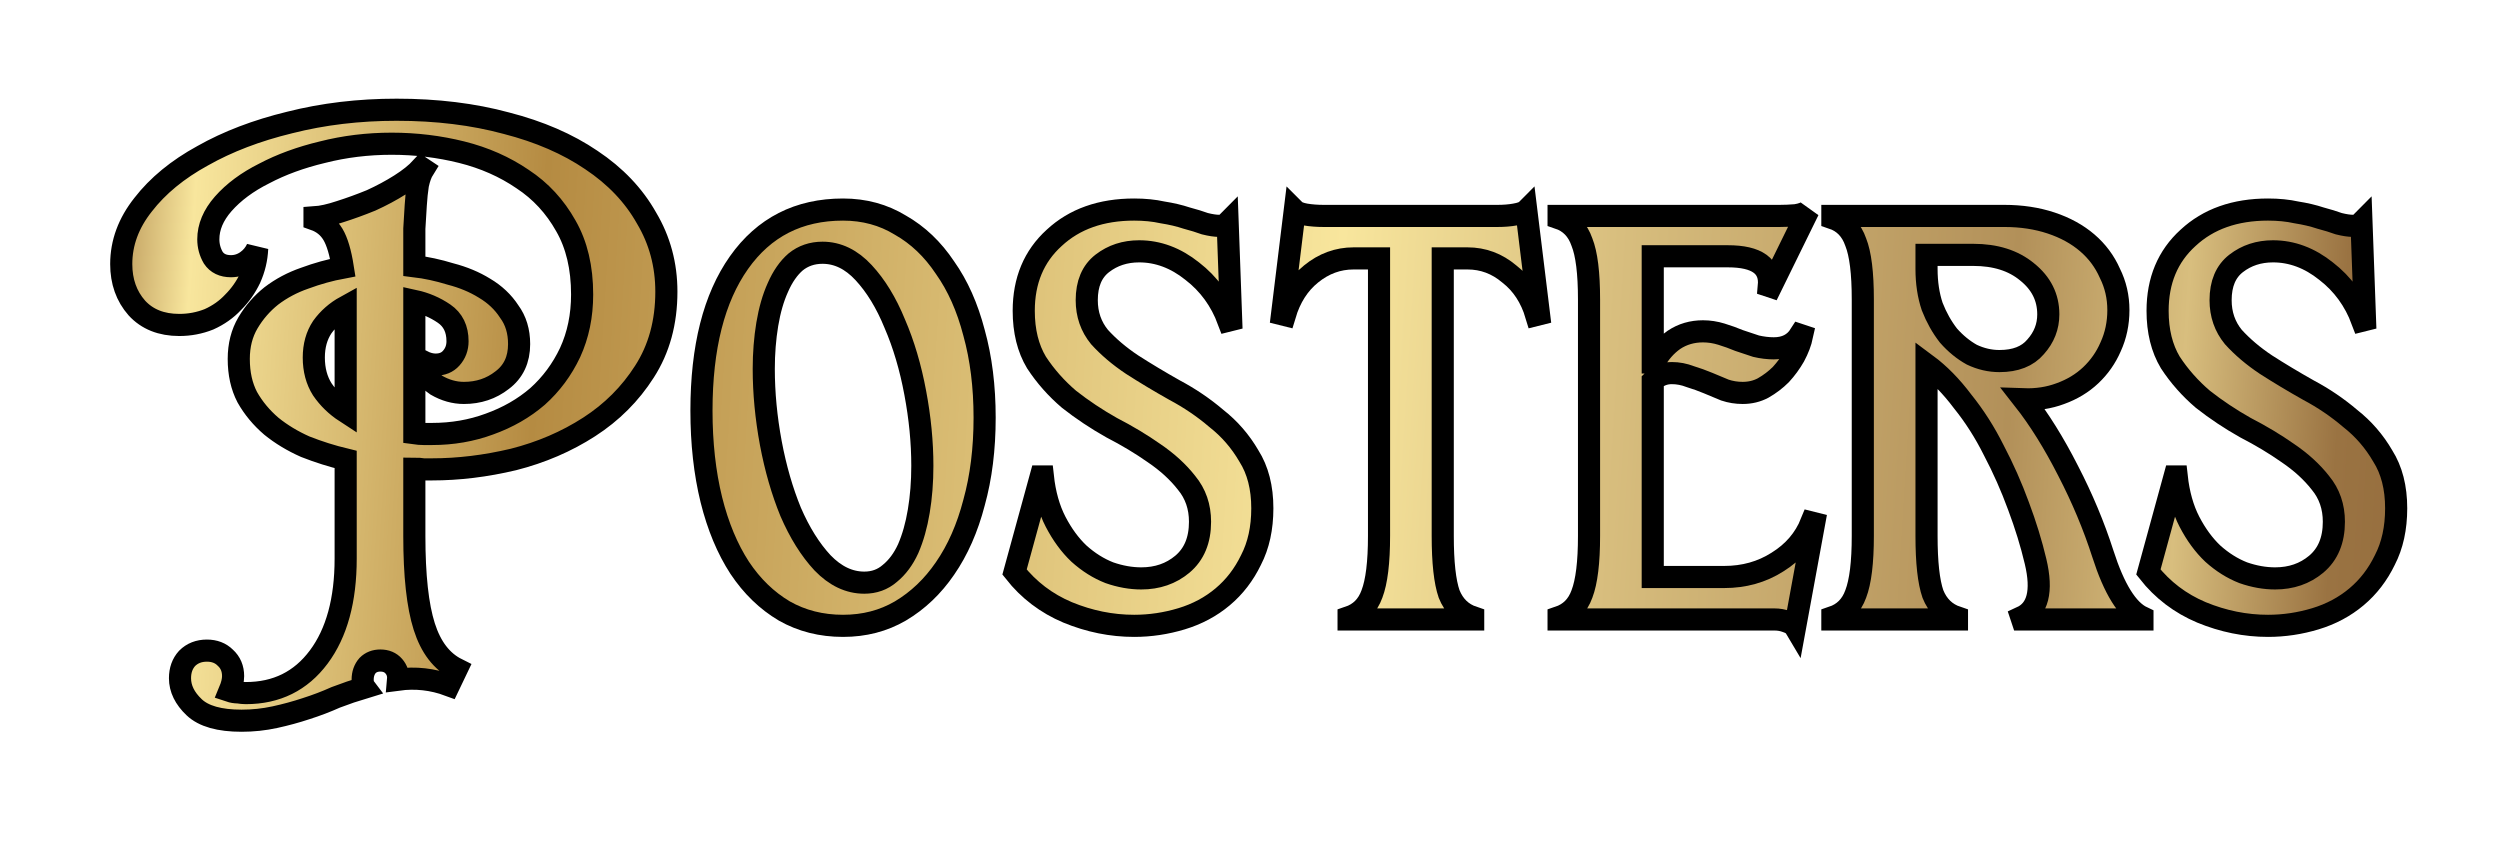 <?xml version="1.0" encoding="UTF-8"?> <svg xmlns="http://www.w3.org/2000/svg" width="113" height="38" viewBox="0 0 113 38" fill="none"><g filter="url(#filter0_d_264_1087)"><mask id="path-1-outside-1_264_1087" maskUnits="userSpaceOnUse" x="4.48" y="1.96" width="105" height="30" fill="black"><rect fill="white" x="4.48" y="1.96" width="105" height="30"></rect><path d="M10.92 30.576C9.917 30.576 9.203 30.373 8.776 29.968C8.349 29.563 8.136 29.125 8.136 28.656C8.136 28.293 8.243 27.995 8.456 27.76C8.691 27.525 8.989 27.408 9.352 27.408C9.693 27.408 9.971 27.515 10.184 27.728C10.419 27.941 10.536 28.219 10.536 28.56C10.536 28.752 10.483 28.976 10.376 29.232C10.504 29.275 10.632 29.296 10.76 29.296C10.888 29.317 11.005 29.328 11.112 29.328C12.499 29.328 13.597 28.784 14.408 27.696C15.219 26.608 15.624 25.125 15.624 23.248V18.768C15.005 18.619 14.397 18.427 13.8 18.192C13.224 17.936 12.712 17.627 12.264 17.264C11.816 16.88 11.453 16.443 11.176 15.952C10.92 15.461 10.792 14.885 10.792 14.224C10.792 13.605 10.931 13.061 11.208 12.592C11.485 12.123 11.837 11.717 12.264 11.376C12.712 11.035 13.213 10.768 13.768 10.576C14.344 10.363 14.92 10.203 15.496 10.096C15.389 9.413 15.24 8.912 15.048 8.592C14.856 8.272 14.579 8.048 14.216 7.92V7.824C14.536 7.803 14.92 7.717 15.368 7.568C15.837 7.419 16.307 7.248 16.776 7.056C17.245 6.843 17.683 6.608 18.088 6.352C18.493 6.096 18.813 5.84 19.048 5.584L19.144 5.648C19.037 5.819 18.952 6.053 18.888 6.352C18.845 6.629 18.813 6.939 18.792 7.28C18.771 7.621 18.749 7.973 18.728 8.336C18.728 8.699 18.728 9.029 18.728 9.328V10.032C19.261 10.096 19.805 10.213 20.36 10.384C20.936 10.533 21.448 10.747 21.896 11.024C22.365 11.301 22.739 11.653 23.016 12.08C23.315 12.485 23.464 12.976 23.464 13.552C23.464 14.256 23.208 14.8 22.696 15.184C22.205 15.568 21.629 15.76 20.968 15.76C20.541 15.76 20.125 15.643 19.72 15.408C19.336 15.152 19.123 14.789 19.08 14.32C19.293 14.427 19.496 14.48 19.688 14.48C19.987 14.48 20.221 14.384 20.392 14.192C20.584 13.979 20.68 13.723 20.68 13.424C20.68 12.869 20.477 12.453 20.072 12.176C19.667 11.899 19.219 11.707 18.728 11.6V17.584C18.877 17.605 19.016 17.616 19.144 17.616C19.272 17.616 19.4 17.616 19.528 17.616C20.445 17.616 21.309 17.467 22.12 17.168C22.952 16.869 23.677 16.453 24.296 15.92C24.915 15.365 25.405 14.704 25.768 13.936C26.131 13.147 26.312 12.272 26.312 11.312C26.312 10.096 26.067 9.061 25.576 8.208C25.085 7.333 24.435 6.629 23.624 6.096C22.813 5.541 21.896 5.136 20.872 4.88C19.848 4.624 18.792 4.496 17.704 4.496C16.616 4.496 15.571 4.624 14.568 4.88C13.587 5.115 12.712 5.435 11.944 5.84C11.176 6.224 10.557 6.683 10.088 7.216C9.64 7.728 9.416 8.261 9.416 8.816C9.416 9.115 9.491 9.392 9.64 9.648C9.811 9.904 10.077 10.032 10.44 10.032C10.696 10.032 10.931 9.957 11.144 9.808C11.357 9.659 11.517 9.467 11.624 9.232C11.603 9.701 11.496 10.149 11.304 10.576C11.112 10.981 10.856 11.344 10.536 11.664C10.237 11.984 9.875 12.24 9.448 12.432C9.021 12.603 8.573 12.688 8.104 12.688C7.293 12.688 6.653 12.432 6.184 11.92C5.715 11.387 5.48 10.725 5.48 9.936C5.48 8.976 5.811 8.08 6.472 7.248C7.133 6.395 8.029 5.659 9.16 5.04C10.291 4.4 11.603 3.899 13.096 3.536C14.611 3.152 16.221 2.96 17.928 2.96C19.741 2.96 21.395 3.163 22.888 3.568C24.381 3.952 25.661 4.507 26.728 5.232C27.816 5.957 28.648 6.832 29.224 7.856C29.821 8.859 30.12 9.968 30.12 11.184C30.12 12.571 29.789 13.776 29.128 14.8C28.488 15.803 27.656 16.635 26.632 17.296C25.608 17.957 24.467 18.448 23.208 18.768C21.949 19.067 20.723 19.216 19.528 19.216C19.4 19.216 19.272 19.216 19.144 19.216C19.016 19.195 18.877 19.184 18.728 19.184V22.224C18.728 24.016 18.877 25.381 19.176 26.32C19.475 27.259 19.965 27.899 20.648 28.24L20.296 28.976C19.549 28.699 18.781 28.613 17.992 28.72C18.013 28.485 17.949 28.283 17.8 28.112C17.651 27.941 17.448 27.856 17.192 27.856C16.957 27.856 16.765 27.931 16.616 28.08C16.467 28.251 16.392 28.464 16.392 28.72C16.392 28.869 16.424 28.987 16.488 29.072C16.061 29.2 15.624 29.349 15.176 29.52C14.749 29.712 14.301 29.883 13.832 30.032C13.384 30.181 12.915 30.309 12.424 30.416C11.933 30.523 11.432 30.576 10.92 30.576ZM14.184 14.16C14.184 14.715 14.312 15.195 14.568 15.6C14.845 16.005 15.197 16.347 15.624 16.624V11.856C15.197 12.091 14.845 12.4 14.568 12.784C14.312 13.168 14.184 13.627 14.184 14.16Z"></path><path d="M39.066 24.336C39.514 24.336 39.898 24.197 40.218 23.92C40.559 23.643 40.836 23.269 41.05 22.8C41.263 22.309 41.423 21.744 41.529 21.104C41.636 20.464 41.69 19.781 41.69 19.056C41.69 17.989 41.583 16.891 41.37 15.76C41.156 14.608 40.847 13.563 40.441 12.624C40.057 11.685 39.588 10.917 39.033 10.32C38.479 9.723 37.86 9.424 37.178 9.424C36.708 9.424 36.303 9.563 35.962 9.84C35.642 10.117 35.375 10.501 35.161 10.992C34.948 11.461 34.788 12.016 34.681 12.656C34.575 13.296 34.522 13.968 34.522 14.672C34.522 15.76 34.628 16.88 34.842 18.032C35.055 19.163 35.353 20.197 35.737 21.136C36.143 22.075 36.623 22.843 37.178 23.44C37.754 24.037 38.383 24.336 39.066 24.336ZM31.706 16.56C31.706 13.701 32.271 11.472 33.401 9.872C34.532 8.272 36.1 7.472 38.105 7.472C39.066 7.472 39.929 7.707 40.697 8.176C41.487 8.624 42.159 9.264 42.714 10.096C43.289 10.907 43.727 11.888 44.026 13.04C44.346 14.192 44.505 15.472 44.505 16.88C44.505 18.288 44.346 19.568 44.026 20.72C43.727 21.872 43.289 22.864 42.714 23.696C42.159 24.507 41.487 25.147 40.697 25.616C39.929 26.064 39.066 26.288 38.105 26.288C37.124 26.288 36.239 26.064 35.45 25.616C34.66 25.147 33.988 24.496 33.434 23.664C32.879 22.811 32.452 21.787 32.154 20.592C31.855 19.376 31.706 18.032 31.706 16.56Z"></path><path d="M51.265 26.288C50.241 26.288 49.239 26.085 48.257 25.68C47.297 25.275 46.497 24.667 45.857 23.856L47.041 19.536H47.137C47.223 20.325 47.415 21.008 47.713 21.584C48.012 22.16 48.364 22.64 48.769 23.024C49.196 23.408 49.655 23.696 50.145 23.888C50.636 24.059 51.116 24.144 51.585 24.144C52.311 24.144 52.929 23.931 53.441 23.504C53.975 23.056 54.241 22.416 54.241 21.584C54.241 20.901 54.039 20.315 53.633 19.824C53.249 19.333 52.759 18.885 52.161 18.48C51.585 18.075 50.945 17.691 50.241 17.328C49.559 16.944 48.919 16.517 48.321 16.048C47.745 15.557 47.255 15.003 46.849 14.384C46.465 13.744 46.273 12.965 46.273 12.048C46.273 10.683 46.732 9.584 47.649 8.752C48.567 7.899 49.772 7.472 51.265 7.472C51.735 7.472 52.161 7.515 52.545 7.6C52.951 7.664 53.313 7.749 53.633 7.856C53.953 7.941 54.231 8.027 54.465 8.112C54.721 8.176 54.935 8.208 55.105 8.208C55.255 8.208 55.383 8.155 55.489 8.048L55.649 12.464L55.521 12.496C55.18 11.579 54.636 10.832 53.889 10.256C53.143 9.659 52.343 9.36 51.489 9.36C50.849 9.36 50.295 9.541 49.825 9.904C49.356 10.267 49.121 10.821 49.121 11.568C49.121 12.208 49.313 12.763 49.697 13.232C50.103 13.68 50.593 14.096 51.169 14.48C51.767 14.864 52.407 15.248 53.089 15.632C53.772 15.995 54.401 16.421 54.977 16.912C55.575 17.381 56.065 17.947 56.449 18.608C56.855 19.248 57.057 20.037 57.057 20.976C57.057 21.872 56.887 22.651 56.545 23.312C56.225 23.973 55.799 24.528 55.265 24.976C54.732 25.424 54.113 25.755 53.409 25.968C52.705 26.181 51.991 26.288 51.265 26.288Z"></path><path d="M60.956 25.904C61.468 25.733 61.82 25.381 62.012 24.848C62.225 24.293 62.332 23.419 62.332 22.224V9.68H61.18C60.476 9.68 59.836 9.915 59.26 10.384C58.705 10.832 58.311 11.451 58.076 12.24L57.948 12.208L58.524 7.504C58.609 7.589 58.769 7.653 59.004 7.696C59.26 7.739 59.537 7.76 59.836 7.76H67.676C67.975 7.76 68.241 7.739 68.476 7.696C68.732 7.653 68.903 7.589 68.988 7.504L69.564 12.208L69.436 12.24C69.201 11.451 68.796 10.832 68.22 10.384C67.665 9.915 67.036 9.68 66.332 9.68H65.212V22.224C65.212 23.419 65.308 24.293 65.5 24.848C65.713 25.381 66.076 25.733 66.588 25.904V26H60.956V25.904Z"></path><path d="M70.448 25.904C70.96 25.733 71.312 25.381 71.504 24.848C71.717 24.293 71.824 23.419 71.824 22.224V11.536C71.824 10.341 71.717 9.477 71.504 8.944C71.312 8.389 70.96 8.027 70.448 7.856V7.76H80.432C80.667 7.76 80.912 7.749 81.168 7.728C81.445 7.685 81.637 7.611 81.744 7.504L80.048 10.96L79.952 10.928C80.037 10.032 79.419 9.584 78.096 9.584H74.704V14.384H74.768C75.003 13.957 75.301 13.616 75.664 13.36C76.048 13.104 76.485 12.976 76.976 12.976C77.253 12.976 77.531 13.019 77.808 13.104C78.085 13.189 78.352 13.285 78.608 13.392C78.864 13.477 79.12 13.563 79.376 13.648C79.653 13.712 79.92 13.744 80.176 13.744C80.709 13.744 81.104 13.541 81.36 13.136L81.456 13.168C81.392 13.467 81.275 13.776 81.104 14.096C80.933 14.395 80.731 14.672 80.496 14.928C80.261 15.163 79.995 15.365 79.696 15.536C79.419 15.685 79.109 15.76 78.768 15.76C78.491 15.76 78.224 15.717 77.968 15.632C77.712 15.525 77.456 15.419 77.2 15.312C76.944 15.205 76.677 15.109 76.4 15.024C76.123 14.917 75.845 14.864 75.568 14.864C75.227 14.864 74.939 14.981 74.704 15.216V24.08H77.936C78.832 24.08 79.632 23.856 80.336 23.408C81.061 22.96 81.573 22.363 81.872 21.616L82 21.648L81.136 26.352C81.072 26.245 80.944 26.16 80.752 26.096C80.581 26.032 80.4 26 80.208 26H70.448V25.904Z"></path><path d="M82.823 25.904C83.335 25.733 83.687 25.381 83.879 24.848C84.092 24.293 84.199 23.419 84.199 22.224V11.536C84.199 10.341 84.092 9.477 83.879 8.944C83.687 8.389 83.335 8.027 82.823 7.856V7.76H90.599C91.367 7.76 92.071 7.867 92.711 8.08C93.351 8.293 93.895 8.592 94.343 8.976C94.791 9.36 95.132 9.819 95.367 10.352C95.623 10.864 95.751 11.419 95.751 12.016C95.751 12.613 95.634 13.168 95.399 13.68C95.186 14.171 94.887 14.597 94.503 14.96C94.119 15.323 93.66 15.6 93.127 15.792C92.615 15.984 92.06 16.069 91.463 16.048C92.167 16.944 92.839 18.021 93.479 19.28C94.119 20.517 94.642 21.765 95.047 23.024C95.559 24.624 96.156 25.584 96.839 25.904V26H91.399L91.367 25.904C92.114 25.563 92.327 24.72 92.007 23.376C91.815 22.565 91.559 21.733 91.239 20.88C90.919 20.005 90.546 19.163 90.119 18.352C89.714 17.541 89.244 16.805 88.711 16.144C88.199 15.461 87.655 14.907 87.079 14.48V22.224C87.079 23.419 87.175 24.293 87.367 24.848C87.58 25.381 87.943 25.733 88.455 25.904V26H82.823V25.904ZM87.079 10.16C87.079 10.779 87.164 11.344 87.335 11.856C87.527 12.347 87.772 12.784 88.071 13.168C88.391 13.531 88.743 13.819 89.127 14.032C89.532 14.224 89.948 14.32 90.375 14.32C91.1 14.32 91.644 14.107 92.007 13.68C92.391 13.253 92.583 12.763 92.583 12.208C92.583 11.44 92.263 10.8 91.623 10.288C91.004 9.776 90.194 9.52 89.191 9.52H87.079V10.16Z"></path><path d="M102.515 26.288C101.491 26.288 100.489 26.085 99.507 25.68C98.547 25.275 97.747 24.667 97.107 23.856L98.291 19.536H98.387C98.473 20.325 98.665 21.008 98.963 21.584C99.262 22.16 99.614 22.64 100.019 23.024C100.446 23.408 100.905 23.696 101.395 23.888C101.886 24.059 102.366 24.144 102.835 24.144C103.561 24.144 104.179 23.931 104.691 23.504C105.225 23.056 105.491 22.416 105.491 21.584C105.491 20.901 105.289 20.315 104.883 19.824C104.499 19.333 104.009 18.885 103.411 18.48C102.835 18.075 102.195 17.691 101.491 17.328C100.809 16.944 100.169 16.517 99.571 16.048C98.995 15.557 98.505 15.003 98.099 14.384C97.715 13.744 97.523 12.965 97.523 12.048C97.523 10.683 97.982 9.584 98.899 8.752C99.817 7.899 101.022 7.472 102.515 7.472C102.985 7.472 103.411 7.515 103.795 7.6C104.201 7.664 104.563 7.749 104.883 7.856C105.203 7.941 105.481 8.027 105.715 8.112C105.971 8.176 106.185 8.208 106.355 8.208C106.505 8.208 106.633 8.155 106.739 8.048L106.899 12.464L106.771 12.496C106.43 11.579 105.886 10.832 105.139 10.256C104.393 9.659 103.593 9.36 102.739 9.36C102.099 9.36 101.545 9.541 101.075 9.904C100.606 10.267 100.371 10.821 100.371 11.568C100.371 12.208 100.563 12.763 100.947 13.232C101.353 13.68 101.843 14.096 102.419 14.48C103.017 14.864 103.657 15.248 104.339 15.632C105.022 15.995 105.651 16.421 106.227 16.912C106.825 17.381 107.315 17.947 107.699 18.608C108.105 19.248 108.307 20.037 108.307 20.976C108.307 21.872 108.137 22.651 107.795 23.312C107.475 23.973 107.049 24.528 106.515 24.976C105.982 25.424 105.363 25.755 104.659 25.968C103.955 26.181 103.241 26.288 102.515 26.288Z"></path></mask><path d="M10.92 30.576C9.917 30.576 9.203 30.373 8.776 29.968C8.349 29.563 8.136 29.125 8.136 28.656C8.136 28.293 8.243 27.995 8.456 27.76C8.691 27.525 8.989 27.408 9.352 27.408C9.693 27.408 9.971 27.515 10.184 27.728C10.419 27.941 10.536 28.219 10.536 28.56C10.536 28.752 10.483 28.976 10.376 29.232C10.504 29.275 10.632 29.296 10.76 29.296C10.888 29.317 11.005 29.328 11.112 29.328C12.499 29.328 13.597 28.784 14.408 27.696C15.219 26.608 15.624 25.125 15.624 23.248V18.768C15.005 18.619 14.397 18.427 13.8 18.192C13.224 17.936 12.712 17.627 12.264 17.264C11.816 16.88 11.453 16.443 11.176 15.952C10.92 15.461 10.792 14.885 10.792 14.224C10.792 13.605 10.931 13.061 11.208 12.592C11.485 12.123 11.837 11.717 12.264 11.376C12.712 11.035 13.213 10.768 13.768 10.576C14.344 10.363 14.92 10.203 15.496 10.096C15.389 9.413 15.24 8.912 15.048 8.592C14.856 8.272 14.579 8.048 14.216 7.92V7.824C14.536 7.803 14.92 7.717 15.368 7.568C15.837 7.419 16.307 7.248 16.776 7.056C17.245 6.843 17.683 6.608 18.088 6.352C18.493 6.096 18.813 5.84 19.048 5.584L19.144 5.648C19.037 5.819 18.952 6.053 18.888 6.352C18.845 6.629 18.813 6.939 18.792 7.28C18.771 7.621 18.749 7.973 18.728 8.336C18.728 8.699 18.728 9.029 18.728 9.328V10.032C19.261 10.096 19.805 10.213 20.36 10.384C20.936 10.533 21.448 10.747 21.896 11.024C22.365 11.301 22.739 11.653 23.016 12.08C23.315 12.485 23.464 12.976 23.464 13.552C23.464 14.256 23.208 14.8 22.696 15.184C22.205 15.568 21.629 15.76 20.968 15.76C20.541 15.76 20.125 15.643 19.72 15.408C19.336 15.152 19.123 14.789 19.08 14.32C19.293 14.427 19.496 14.48 19.688 14.48C19.987 14.48 20.221 14.384 20.392 14.192C20.584 13.979 20.68 13.723 20.68 13.424C20.68 12.869 20.477 12.453 20.072 12.176C19.667 11.899 19.219 11.707 18.728 11.6V17.584C18.877 17.605 19.016 17.616 19.144 17.616C19.272 17.616 19.4 17.616 19.528 17.616C20.445 17.616 21.309 17.467 22.12 17.168C22.952 16.869 23.677 16.453 24.296 15.92C24.915 15.365 25.405 14.704 25.768 13.936C26.131 13.147 26.312 12.272 26.312 11.312C26.312 10.096 26.067 9.061 25.576 8.208C25.085 7.333 24.435 6.629 23.624 6.096C22.813 5.541 21.896 5.136 20.872 4.88C19.848 4.624 18.792 4.496 17.704 4.496C16.616 4.496 15.571 4.624 14.568 4.88C13.587 5.115 12.712 5.435 11.944 5.84C11.176 6.224 10.557 6.683 10.088 7.216C9.64 7.728 9.416 8.261 9.416 8.816C9.416 9.115 9.491 9.392 9.64 9.648C9.811 9.904 10.077 10.032 10.44 10.032C10.696 10.032 10.931 9.957 11.144 9.808C11.357 9.659 11.517 9.467 11.624 9.232C11.603 9.701 11.496 10.149 11.304 10.576C11.112 10.981 10.856 11.344 10.536 11.664C10.237 11.984 9.875 12.24 9.448 12.432C9.021 12.603 8.573 12.688 8.104 12.688C7.293 12.688 6.653 12.432 6.184 11.92C5.715 11.387 5.48 10.725 5.48 9.936C5.48 8.976 5.811 8.08 6.472 7.248C7.133 6.395 8.029 5.659 9.16 5.04C10.291 4.4 11.603 3.899 13.096 3.536C14.611 3.152 16.221 2.96 17.928 2.96C19.741 2.96 21.395 3.163 22.888 3.568C24.381 3.952 25.661 4.507 26.728 5.232C27.816 5.957 28.648 6.832 29.224 7.856C29.821 8.859 30.12 9.968 30.12 11.184C30.12 12.571 29.789 13.776 29.128 14.8C28.488 15.803 27.656 16.635 26.632 17.296C25.608 17.957 24.467 18.448 23.208 18.768C21.949 19.067 20.723 19.216 19.528 19.216C19.4 19.216 19.272 19.216 19.144 19.216C19.016 19.195 18.877 19.184 18.728 19.184V22.224C18.728 24.016 18.877 25.381 19.176 26.32C19.475 27.259 19.965 27.899 20.648 28.24L20.296 28.976C19.549 28.699 18.781 28.613 17.992 28.72C18.013 28.485 17.949 28.283 17.8 28.112C17.651 27.941 17.448 27.856 17.192 27.856C16.957 27.856 16.765 27.931 16.616 28.08C16.467 28.251 16.392 28.464 16.392 28.72C16.392 28.869 16.424 28.987 16.488 29.072C16.061 29.2 15.624 29.349 15.176 29.52C14.749 29.712 14.301 29.883 13.832 30.032C13.384 30.181 12.915 30.309 12.424 30.416C11.933 30.523 11.432 30.576 10.92 30.576ZM14.184 14.16C14.184 14.715 14.312 15.195 14.568 15.6C14.845 16.005 15.197 16.347 15.624 16.624V11.856C15.197 12.091 14.845 12.4 14.568 12.784C14.312 13.168 14.184 13.627 14.184 14.16Z" fill="url(#paint0_linear_264_1087)"></path><path d="M39.066 24.336C39.514 24.336 39.898 24.197 40.218 23.92C40.559 23.643 40.836 23.269 41.05 22.8C41.263 22.309 41.423 21.744 41.529 21.104C41.636 20.464 41.69 19.781 41.69 19.056C41.69 17.989 41.583 16.891 41.37 15.76C41.156 14.608 40.847 13.563 40.441 12.624C40.057 11.685 39.588 10.917 39.033 10.32C38.479 9.723 37.86 9.424 37.178 9.424C36.708 9.424 36.303 9.563 35.962 9.84C35.642 10.117 35.375 10.501 35.161 10.992C34.948 11.461 34.788 12.016 34.681 12.656C34.575 13.296 34.522 13.968 34.522 14.672C34.522 15.76 34.628 16.88 34.842 18.032C35.055 19.163 35.353 20.197 35.737 21.136C36.143 22.075 36.623 22.843 37.178 23.44C37.754 24.037 38.383 24.336 39.066 24.336ZM31.706 16.56C31.706 13.701 32.271 11.472 33.401 9.872C34.532 8.272 36.1 7.472 38.105 7.472C39.066 7.472 39.929 7.707 40.697 8.176C41.487 8.624 42.159 9.264 42.714 10.096C43.289 10.907 43.727 11.888 44.026 13.04C44.346 14.192 44.505 15.472 44.505 16.88C44.505 18.288 44.346 19.568 44.026 20.72C43.727 21.872 43.289 22.864 42.714 23.696C42.159 24.507 41.487 25.147 40.697 25.616C39.929 26.064 39.066 26.288 38.105 26.288C37.124 26.288 36.239 26.064 35.45 25.616C34.66 25.147 33.988 24.496 33.434 23.664C32.879 22.811 32.452 21.787 32.154 20.592C31.855 19.376 31.706 18.032 31.706 16.56Z" fill="url(#paint1_linear_264_1087)"></path><path d="M51.265 26.288C50.241 26.288 49.239 26.085 48.257 25.68C47.297 25.275 46.497 24.667 45.857 23.856L47.041 19.536H47.137C47.223 20.325 47.415 21.008 47.713 21.584C48.012 22.16 48.364 22.64 48.769 23.024C49.196 23.408 49.655 23.696 50.145 23.888C50.636 24.059 51.116 24.144 51.585 24.144C52.311 24.144 52.929 23.931 53.441 23.504C53.975 23.056 54.241 22.416 54.241 21.584C54.241 20.901 54.039 20.315 53.633 19.824C53.249 19.333 52.759 18.885 52.161 18.48C51.585 18.075 50.945 17.691 50.241 17.328C49.559 16.944 48.919 16.517 48.321 16.048C47.745 15.557 47.255 15.003 46.849 14.384C46.465 13.744 46.273 12.965 46.273 12.048C46.273 10.683 46.732 9.584 47.649 8.752C48.567 7.899 49.772 7.472 51.265 7.472C51.735 7.472 52.161 7.515 52.545 7.6C52.951 7.664 53.313 7.749 53.633 7.856C53.953 7.941 54.231 8.027 54.465 8.112C54.721 8.176 54.935 8.208 55.105 8.208C55.255 8.208 55.383 8.155 55.489 8.048L55.649 12.464L55.521 12.496C55.18 11.579 54.636 10.832 53.889 10.256C53.143 9.659 52.343 9.36 51.489 9.36C50.849 9.36 50.295 9.541 49.825 9.904C49.356 10.267 49.121 10.821 49.121 11.568C49.121 12.208 49.313 12.763 49.697 13.232C50.103 13.68 50.593 14.096 51.169 14.48C51.767 14.864 52.407 15.248 53.089 15.632C53.772 15.995 54.401 16.421 54.977 16.912C55.575 17.381 56.065 17.947 56.449 18.608C56.855 19.248 57.057 20.037 57.057 20.976C57.057 21.872 56.887 22.651 56.545 23.312C56.225 23.973 55.799 24.528 55.265 24.976C54.732 25.424 54.113 25.755 53.409 25.968C52.705 26.181 51.991 26.288 51.265 26.288Z" fill="url(#paint2_linear_264_1087)"></path><path d="M60.956 25.904C61.468 25.733 61.82 25.381 62.012 24.848C62.225 24.293 62.332 23.419 62.332 22.224V9.68H61.18C60.476 9.68 59.836 9.915 59.26 10.384C58.705 10.832 58.311 11.451 58.076 12.24L57.948 12.208L58.524 7.504C58.609 7.589 58.769 7.653 59.004 7.696C59.26 7.739 59.537 7.76 59.836 7.76H67.676C67.975 7.76 68.241 7.739 68.476 7.696C68.732 7.653 68.903 7.589 68.988 7.504L69.564 12.208L69.436 12.24C69.201 11.451 68.796 10.832 68.22 10.384C67.665 9.915 67.036 9.68 66.332 9.68H65.212V22.224C65.212 23.419 65.308 24.293 65.5 24.848C65.713 25.381 66.076 25.733 66.588 25.904V26H60.956V25.904Z" fill="url(#paint3_linear_264_1087)"></path><path d="M70.448 25.904C70.96 25.733 71.312 25.381 71.504 24.848C71.717 24.293 71.824 23.419 71.824 22.224V11.536C71.824 10.341 71.717 9.477 71.504 8.944C71.312 8.389 70.96 8.027 70.448 7.856V7.76H80.432C80.667 7.76 80.912 7.749 81.168 7.728C81.445 7.685 81.637 7.611 81.744 7.504L80.048 10.96L79.952 10.928C80.037 10.032 79.419 9.584 78.096 9.584H74.704V14.384H74.768C75.003 13.957 75.301 13.616 75.664 13.36C76.048 13.104 76.485 12.976 76.976 12.976C77.253 12.976 77.531 13.019 77.808 13.104C78.085 13.189 78.352 13.285 78.608 13.392C78.864 13.477 79.12 13.563 79.376 13.648C79.653 13.712 79.92 13.744 80.176 13.744C80.709 13.744 81.104 13.541 81.36 13.136L81.456 13.168C81.392 13.467 81.275 13.776 81.104 14.096C80.933 14.395 80.731 14.672 80.496 14.928C80.261 15.163 79.995 15.365 79.696 15.536C79.419 15.685 79.109 15.76 78.768 15.76C78.491 15.76 78.224 15.717 77.968 15.632C77.712 15.525 77.456 15.419 77.2 15.312C76.944 15.205 76.677 15.109 76.4 15.024C76.123 14.917 75.845 14.864 75.568 14.864C75.227 14.864 74.939 14.981 74.704 15.216V24.08H77.936C78.832 24.08 79.632 23.856 80.336 23.408C81.061 22.96 81.573 22.363 81.872 21.616L82 21.648L81.136 26.352C81.072 26.245 80.944 26.16 80.752 26.096C80.581 26.032 80.4 26 80.208 26H70.448V25.904Z" fill="url(#paint4_linear_264_1087)"></path><path d="M82.823 25.904C83.335 25.733 83.687 25.381 83.879 24.848C84.092 24.293 84.199 23.419 84.199 22.224V11.536C84.199 10.341 84.092 9.477 83.879 8.944C83.687 8.389 83.335 8.027 82.823 7.856V7.76H90.599C91.367 7.76 92.071 7.867 92.711 8.08C93.351 8.293 93.895 8.592 94.343 8.976C94.791 9.36 95.132 9.819 95.367 10.352C95.623 10.864 95.751 11.419 95.751 12.016C95.751 12.613 95.634 13.168 95.399 13.68C95.186 14.171 94.887 14.597 94.503 14.96C94.119 15.323 93.66 15.6 93.127 15.792C92.615 15.984 92.06 16.069 91.463 16.048C92.167 16.944 92.839 18.021 93.479 19.28C94.119 20.517 94.642 21.765 95.047 23.024C95.559 24.624 96.156 25.584 96.839 25.904V26H91.399L91.367 25.904C92.114 25.563 92.327 24.72 92.007 23.376C91.815 22.565 91.559 21.733 91.239 20.88C90.919 20.005 90.546 19.163 90.119 18.352C89.714 17.541 89.244 16.805 88.711 16.144C88.199 15.461 87.655 14.907 87.079 14.48V22.224C87.079 23.419 87.175 24.293 87.367 24.848C87.58 25.381 87.943 25.733 88.455 25.904V26H82.823V25.904ZM87.079 10.16C87.079 10.779 87.164 11.344 87.335 11.856C87.527 12.347 87.772 12.784 88.071 13.168C88.391 13.531 88.743 13.819 89.127 14.032C89.532 14.224 89.948 14.32 90.375 14.32C91.1 14.32 91.644 14.107 92.007 13.68C92.391 13.253 92.583 12.763 92.583 12.208C92.583 11.44 92.263 10.8 91.623 10.288C91.004 9.776 90.194 9.52 89.191 9.52H87.079V10.16Z" fill="url(#paint5_linear_264_1087)"></path><path d="M102.515 26.288C101.491 26.288 100.489 26.085 99.507 25.68C98.547 25.275 97.747 24.667 97.107 23.856L98.291 19.536H98.387C98.473 20.325 98.665 21.008 98.963 21.584C99.262 22.16 99.614 22.64 100.019 23.024C100.446 23.408 100.905 23.696 101.395 23.888C101.886 24.059 102.366 24.144 102.835 24.144C103.561 24.144 104.179 23.931 104.691 23.504C105.225 23.056 105.491 22.416 105.491 21.584C105.491 20.901 105.289 20.315 104.883 19.824C104.499 19.333 104.009 18.885 103.411 18.48C102.835 18.075 102.195 17.691 101.491 17.328C100.809 16.944 100.169 16.517 99.571 16.048C98.995 15.557 98.505 15.003 98.099 14.384C97.715 13.744 97.523 12.965 97.523 12.048C97.523 10.683 97.982 9.584 98.899 8.752C99.817 7.899 101.022 7.472 102.515 7.472C102.985 7.472 103.411 7.515 103.795 7.6C104.201 7.664 104.563 7.749 104.883 7.856C105.203 7.941 105.481 8.027 105.715 8.112C105.971 8.176 106.185 8.208 106.355 8.208C106.505 8.208 106.633 8.155 106.739 8.048L106.899 12.464L106.771 12.496C106.43 11.579 105.886 10.832 105.139 10.256C104.393 9.659 103.593 9.36 102.739 9.36C102.099 9.36 101.545 9.541 101.075 9.904C100.606 10.267 100.371 10.821 100.371 11.568C100.371 12.208 100.563 12.763 100.947 13.232C101.353 13.68 101.843 14.096 102.419 14.48C103.017 14.864 103.657 15.248 104.339 15.632C105.022 15.995 105.651 16.421 106.227 16.912C106.825 17.381 107.315 17.947 107.699 18.608C108.105 19.248 108.307 20.037 108.307 20.976C108.307 21.872 108.137 22.651 107.795 23.312C107.475 23.973 107.049 24.528 106.515 24.976C105.982 25.424 105.363 25.755 104.659 25.968C103.955 26.181 103.241 26.288 102.515 26.288Z" fill="url(#paint6_linear_264_1087)"></path><path d="M10.92 30.576C9.917 30.576 9.203 30.373 8.776 29.968C8.349 29.563 8.136 29.125 8.136 28.656C8.136 28.293 8.243 27.995 8.456 27.76C8.691 27.525 8.989 27.408 9.352 27.408C9.693 27.408 9.971 27.515 10.184 27.728C10.419 27.941 10.536 28.219 10.536 28.56C10.536 28.752 10.483 28.976 10.376 29.232C10.504 29.275 10.632 29.296 10.76 29.296C10.888 29.317 11.005 29.328 11.112 29.328C12.499 29.328 13.597 28.784 14.408 27.696C15.219 26.608 15.624 25.125 15.624 23.248V18.768C15.005 18.619 14.397 18.427 13.8 18.192C13.224 17.936 12.712 17.627 12.264 17.264C11.816 16.88 11.453 16.443 11.176 15.952C10.92 15.461 10.792 14.885 10.792 14.224C10.792 13.605 10.931 13.061 11.208 12.592C11.485 12.123 11.837 11.717 12.264 11.376C12.712 11.035 13.213 10.768 13.768 10.576C14.344 10.363 14.92 10.203 15.496 10.096C15.389 9.413 15.24 8.912 15.048 8.592C14.856 8.272 14.579 8.048 14.216 7.92V7.824C14.536 7.803 14.92 7.717 15.368 7.568C15.837 7.419 16.307 7.248 16.776 7.056C17.245 6.843 17.683 6.608 18.088 6.352C18.493 6.096 18.813 5.84 19.048 5.584L19.144 5.648C19.037 5.819 18.952 6.053 18.888 6.352C18.845 6.629 18.813 6.939 18.792 7.28C18.771 7.621 18.749 7.973 18.728 8.336C18.728 8.699 18.728 9.029 18.728 9.328V10.032C19.261 10.096 19.805 10.213 20.36 10.384C20.936 10.533 21.448 10.747 21.896 11.024C22.365 11.301 22.739 11.653 23.016 12.08C23.315 12.485 23.464 12.976 23.464 13.552C23.464 14.256 23.208 14.8 22.696 15.184C22.205 15.568 21.629 15.76 20.968 15.76C20.541 15.76 20.125 15.643 19.72 15.408C19.336 15.152 19.123 14.789 19.08 14.32C19.293 14.427 19.496 14.48 19.688 14.48C19.987 14.48 20.221 14.384 20.392 14.192C20.584 13.979 20.68 13.723 20.68 13.424C20.68 12.869 20.477 12.453 20.072 12.176C19.667 11.899 19.219 11.707 18.728 11.6V17.584C18.877 17.605 19.016 17.616 19.144 17.616C19.272 17.616 19.4 17.616 19.528 17.616C20.445 17.616 21.309 17.467 22.12 17.168C22.952 16.869 23.677 16.453 24.296 15.92C24.915 15.365 25.405 14.704 25.768 13.936C26.131 13.147 26.312 12.272 26.312 11.312C26.312 10.096 26.067 9.061 25.576 8.208C25.085 7.333 24.435 6.629 23.624 6.096C22.813 5.541 21.896 5.136 20.872 4.88C19.848 4.624 18.792 4.496 17.704 4.496C16.616 4.496 15.571 4.624 14.568 4.88C13.587 5.115 12.712 5.435 11.944 5.84C11.176 6.224 10.557 6.683 10.088 7.216C9.64 7.728 9.416 8.261 9.416 8.816C9.416 9.115 9.491 9.392 9.64 9.648C9.811 9.904 10.077 10.032 10.44 10.032C10.696 10.032 10.931 9.957 11.144 9.808C11.357 9.659 11.517 9.467 11.624 9.232C11.603 9.701 11.496 10.149 11.304 10.576C11.112 10.981 10.856 11.344 10.536 11.664C10.237 11.984 9.875 12.24 9.448 12.432C9.021 12.603 8.573 12.688 8.104 12.688C7.293 12.688 6.653 12.432 6.184 11.92C5.715 11.387 5.48 10.725 5.48 9.936C5.48 8.976 5.811 8.08 6.472 7.248C7.133 6.395 8.029 5.659 9.16 5.04C10.291 4.4 11.603 3.899 13.096 3.536C14.611 3.152 16.221 2.96 17.928 2.96C19.741 2.96 21.395 3.163 22.888 3.568C24.381 3.952 25.661 4.507 26.728 5.232C27.816 5.957 28.648 6.832 29.224 7.856C29.821 8.859 30.12 9.968 30.12 11.184C30.12 12.571 29.789 13.776 29.128 14.8C28.488 15.803 27.656 16.635 26.632 17.296C25.608 17.957 24.467 18.448 23.208 18.768C21.949 19.067 20.723 19.216 19.528 19.216C19.4 19.216 19.272 19.216 19.144 19.216C19.016 19.195 18.877 19.184 18.728 19.184V22.224C18.728 24.016 18.877 25.381 19.176 26.32C19.475 27.259 19.965 27.899 20.648 28.24L20.296 28.976C19.549 28.699 18.781 28.613 17.992 28.72C18.013 28.485 17.949 28.283 17.8 28.112C17.651 27.941 17.448 27.856 17.192 27.856C16.957 27.856 16.765 27.931 16.616 28.08C16.467 28.251 16.392 28.464 16.392 28.72C16.392 28.869 16.424 28.987 16.488 29.072C16.061 29.2 15.624 29.349 15.176 29.52C14.749 29.712 14.301 29.883 13.832 30.032C13.384 30.181 12.915 30.309 12.424 30.416C11.933 30.523 11.432 30.576 10.92 30.576ZM14.184 14.16C14.184 14.715 14.312 15.195 14.568 15.6C14.845 16.005 15.197 16.347 15.624 16.624V11.856C15.197 12.091 14.845 12.4 14.568 12.784C14.312 13.168 14.184 13.627 14.184 14.16Z" stroke="black" mask="url(#path-1-outside-1_264_1087)"></path><path d="M39.066 24.336C39.514 24.336 39.898 24.197 40.218 23.92C40.559 23.643 40.836 23.269 41.05 22.8C41.263 22.309 41.423 21.744 41.529 21.104C41.636 20.464 41.69 19.781 41.69 19.056C41.69 17.989 41.583 16.891 41.37 15.76C41.156 14.608 40.847 13.563 40.441 12.624C40.057 11.685 39.588 10.917 39.033 10.32C38.479 9.723 37.86 9.424 37.178 9.424C36.708 9.424 36.303 9.563 35.962 9.84C35.642 10.117 35.375 10.501 35.161 10.992C34.948 11.461 34.788 12.016 34.681 12.656C34.575 13.296 34.522 13.968 34.522 14.672C34.522 15.76 34.628 16.88 34.842 18.032C35.055 19.163 35.353 20.197 35.737 21.136C36.143 22.075 36.623 22.843 37.178 23.44C37.754 24.037 38.383 24.336 39.066 24.336ZM31.706 16.56C31.706 13.701 32.271 11.472 33.401 9.872C34.532 8.272 36.1 7.472 38.105 7.472C39.066 7.472 39.929 7.707 40.697 8.176C41.487 8.624 42.159 9.264 42.714 10.096C43.289 10.907 43.727 11.888 44.026 13.04C44.346 14.192 44.505 15.472 44.505 16.88C44.505 18.288 44.346 19.568 44.026 20.72C43.727 21.872 43.289 22.864 42.714 23.696C42.159 24.507 41.487 25.147 40.697 25.616C39.929 26.064 39.066 26.288 38.105 26.288C37.124 26.288 36.239 26.064 35.45 25.616C34.66 25.147 33.988 24.496 33.434 23.664C32.879 22.811 32.452 21.787 32.154 20.592C31.855 19.376 31.706 18.032 31.706 16.56Z" stroke="black" mask="url(#path-1-outside-1_264_1087)"></path><path d="M51.265 26.288C50.241 26.288 49.239 26.085 48.257 25.68C47.297 25.275 46.497 24.667 45.857 23.856L47.041 19.536H47.137C47.223 20.325 47.415 21.008 47.713 21.584C48.012 22.16 48.364 22.64 48.769 23.024C49.196 23.408 49.655 23.696 50.145 23.888C50.636 24.059 51.116 24.144 51.585 24.144C52.311 24.144 52.929 23.931 53.441 23.504C53.975 23.056 54.241 22.416 54.241 21.584C54.241 20.901 54.039 20.315 53.633 19.824C53.249 19.333 52.759 18.885 52.161 18.48C51.585 18.075 50.945 17.691 50.241 17.328C49.559 16.944 48.919 16.517 48.321 16.048C47.745 15.557 47.255 15.003 46.849 14.384C46.465 13.744 46.273 12.965 46.273 12.048C46.273 10.683 46.732 9.584 47.649 8.752C48.567 7.899 49.772 7.472 51.265 7.472C51.735 7.472 52.161 7.515 52.545 7.6C52.951 7.664 53.313 7.749 53.633 7.856C53.953 7.941 54.231 8.027 54.465 8.112C54.721 8.176 54.935 8.208 55.105 8.208C55.255 8.208 55.383 8.155 55.489 8.048L55.649 12.464L55.521 12.496C55.18 11.579 54.636 10.832 53.889 10.256C53.143 9.659 52.343 9.36 51.489 9.36C50.849 9.36 50.295 9.541 49.825 9.904C49.356 10.267 49.121 10.821 49.121 11.568C49.121 12.208 49.313 12.763 49.697 13.232C50.103 13.68 50.593 14.096 51.169 14.48C51.767 14.864 52.407 15.248 53.089 15.632C53.772 15.995 54.401 16.421 54.977 16.912C55.575 17.381 56.065 17.947 56.449 18.608C56.855 19.248 57.057 20.037 57.057 20.976C57.057 21.872 56.887 22.651 56.545 23.312C56.225 23.973 55.799 24.528 55.265 24.976C54.732 25.424 54.113 25.755 53.409 25.968C52.705 26.181 51.991 26.288 51.265 26.288Z" stroke="black" mask="url(#path-1-outside-1_264_1087)"></path><path d="M60.956 25.904C61.468 25.733 61.82 25.381 62.012 24.848C62.225 24.293 62.332 23.419 62.332 22.224V9.68H61.18C60.476 9.68 59.836 9.915 59.26 10.384C58.705 10.832 58.311 11.451 58.076 12.24L57.948 12.208L58.524 7.504C58.609 7.589 58.769 7.653 59.004 7.696C59.26 7.739 59.537 7.76 59.836 7.76H67.676C67.975 7.76 68.241 7.739 68.476 7.696C68.732 7.653 68.903 7.589 68.988 7.504L69.564 12.208L69.436 12.24C69.201 11.451 68.796 10.832 68.22 10.384C67.665 9.915 67.036 9.68 66.332 9.68H65.212V22.224C65.212 23.419 65.308 24.293 65.5 24.848C65.713 25.381 66.076 25.733 66.588 25.904V26H60.956V25.904Z" stroke="black" mask="url(#path-1-outside-1_264_1087)"></path><path d="M70.448 25.904C70.96 25.733 71.312 25.381 71.504 24.848C71.717 24.293 71.824 23.419 71.824 22.224V11.536C71.824 10.341 71.717 9.477 71.504 8.944C71.312 8.389 70.96 8.027 70.448 7.856V7.76H80.432C80.667 7.76 80.912 7.749 81.168 7.728C81.445 7.685 81.637 7.611 81.744 7.504L80.048 10.96L79.952 10.928C80.037 10.032 79.419 9.584 78.096 9.584H74.704V14.384H74.768C75.003 13.957 75.301 13.616 75.664 13.36C76.048 13.104 76.485 12.976 76.976 12.976C77.253 12.976 77.531 13.019 77.808 13.104C78.085 13.189 78.352 13.285 78.608 13.392C78.864 13.477 79.12 13.563 79.376 13.648C79.653 13.712 79.92 13.744 80.176 13.744C80.709 13.744 81.104 13.541 81.36 13.136L81.456 13.168C81.392 13.467 81.275 13.776 81.104 14.096C80.933 14.395 80.731 14.672 80.496 14.928C80.261 15.163 79.995 15.365 79.696 15.536C79.419 15.685 79.109 15.76 78.768 15.76C78.491 15.76 78.224 15.717 77.968 15.632C77.712 15.525 77.456 15.419 77.2 15.312C76.944 15.205 76.677 15.109 76.4 15.024C76.123 14.917 75.845 14.864 75.568 14.864C75.227 14.864 74.939 14.981 74.704 15.216V24.08H77.936C78.832 24.08 79.632 23.856 80.336 23.408C81.061 22.96 81.573 22.363 81.872 21.616L82 21.648L81.136 26.352C81.072 26.245 80.944 26.16 80.752 26.096C80.581 26.032 80.4 26 80.208 26H70.448V25.904Z" stroke="black" mask="url(#path-1-outside-1_264_1087)"></path><path d="M82.823 25.904C83.335 25.733 83.687 25.381 83.879 24.848C84.092 24.293 84.199 23.419 84.199 22.224V11.536C84.199 10.341 84.092 9.477 83.879 8.944C83.687 8.389 83.335 8.027 82.823 7.856V7.76H90.599C91.367 7.76 92.071 7.867 92.711 8.08C93.351 8.293 93.895 8.592 94.343 8.976C94.791 9.36 95.132 9.819 95.367 10.352C95.623 10.864 95.751 11.419 95.751 12.016C95.751 12.613 95.634 13.168 95.399 13.68C95.186 14.171 94.887 14.597 94.503 14.96C94.119 15.323 93.66 15.6 93.127 15.792C92.615 15.984 92.06 16.069 91.463 16.048C92.167 16.944 92.839 18.021 93.479 19.28C94.119 20.517 94.642 21.765 95.047 23.024C95.559 24.624 96.156 25.584 96.839 25.904V26H91.399L91.367 25.904C92.114 25.563 92.327 24.72 92.007 23.376C91.815 22.565 91.559 21.733 91.239 20.88C90.919 20.005 90.546 19.163 90.119 18.352C89.714 17.541 89.244 16.805 88.711 16.144C88.199 15.461 87.655 14.907 87.079 14.48V22.224C87.079 23.419 87.175 24.293 87.367 24.848C87.58 25.381 87.943 25.733 88.455 25.904V26H82.823V25.904ZM87.079 10.16C87.079 10.779 87.164 11.344 87.335 11.856C87.527 12.347 87.772 12.784 88.071 13.168C88.391 13.531 88.743 13.819 89.127 14.032C89.532 14.224 89.948 14.32 90.375 14.32C91.1 14.32 91.644 14.107 92.007 13.68C92.391 13.253 92.583 12.763 92.583 12.208C92.583 11.44 92.263 10.8 91.623 10.288C91.004 9.776 90.194 9.52 89.191 9.52H87.079V10.16Z" stroke="black" mask="url(#path-1-outside-1_264_1087)"></path><path d="M102.515 26.288C101.491 26.288 100.489 26.085 99.507 25.68C98.547 25.275 97.747 24.667 97.107 23.856L98.291 19.536H98.387C98.473 20.325 98.665 21.008 98.963 21.584C99.262 22.16 99.614 22.64 100.019 23.024C100.446 23.408 100.905 23.696 101.395 23.888C101.886 24.059 102.366 24.144 102.835 24.144C103.561 24.144 104.179 23.931 104.691 23.504C105.225 23.056 105.491 22.416 105.491 21.584C105.491 20.901 105.289 20.315 104.883 19.824C104.499 19.333 104.009 18.885 103.411 18.48C102.835 18.075 102.195 17.691 101.491 17.328C100.809 16.944 100.169 16.517 99.571 16.048C98.995 15.557 98.505 15.003 98.099 14.384C97.715 13.744 97.523 12.965 97.523 12.048C97.523 10.683 97.982 9.584 98.899 8.752C99.817 7.899 101.022 7.472 102.515 7.472C102.985 7.472 103.411 7.515 103.795 7.6C104.201 7.664 104.563 7.749 104.883 7.856C105.203 7.941 105.481 8.027 105.715 8.112C105.971 8.176 106.185 8.208 106.355 8.208C106.505 8.208 106.633 8.155 106.739 8.048L106.899 12.464L106.771 12.496C106.43 11.579 105.886 10.832 105.139 10.256C104.393 9.659 103.593 9.36 102.739 9.36C102.099 9.36 101.545 9.541 101.075 9.904C100.606 10.267 100.371 10.821 100.371 11.568C100.371 12.208 100.563 12.763 100.947 13.232C101.353 13.68 101.843 14.096 102.419 14.48C103.017 14.864 103.657 15.248 104.339 15.632C105.022 15.995 105.651 16.421 106.227 16.912C106.825 17.381 107.315 17.947 107.699 18.608C108.105 19.248 108.307 20.037 108.307 20.976C108.307 21.872 108.137 22.651 107.795 23.312C107.475 23.973 107.049 24.528 106.515 24.976C105.982 25.424 105.363 25.755 104.659 25.968C103.955 26.181 103.241 26.288 102.515 26.288Z" stroke="black" mask="url(#path-1-outside-1_264_1087)"></path></g><defs><filter id="filter0_d_264_1087" x="0.98" y="0.46" width="111.827" height="36.616" filterUnits="userSpaceOnUse" color-interpolation-filters="sRGB"><feFlood flood-opacity="0" result="BackgroundImageFix"></feFlood><feColorMatrix in="SourceAlpha" type="matrix" values="0 0 0 0 0 0 0 0 0 0 0 0 0 0 0 0 0 0 127 0" result="hardAlpha"></feColorMatrix><feOffset dy="2"></feOffset><feGaussianBlur stdDeviation="2"></feGaussianBlur><feComposite in2="hardAlpha" operator="out"></feComposite><feColorMatrix type="matrix" values="0 0 0 0 0 0 0 0 0 0 0 0 0 0 0 0 0 0 0.25 0"></feColorMatrix><feBlend mode="normal" in2="BackgroundImageFix" result="effect1_dropShadow_264_1087"></feBlend><feBlend mode="normal" in="SourceGraphic" in2="effect1_dropShadow_264_1087" result="shape"></feBlend></filter><linearGradient id="paint0_linear_264_1087" x1="-24.703" y1="-4.699" x2="113.86" y2="3.921" gradientUnits="userSpaceOnUse"><stop stop-color="#916739"></stop><stop offset="0.1" stop-color="#956B3A"></stop><stop offset="0.21" stop-color="#A1773D"></stop><stop offset="0.246" stop-color="#F8E69D"></stop><stop offset="0.36" stop-color="#B58B42"></stop><stop offset="0.62" stop-color="#F8E69D"></stop><stop offset="0.71" stop-color="#D8BE7E"></stop><stop offset="0.84" stop-color="#B29059"></stop><stop offset="0.896" stop-color="#D8BE7E"></stop><stop offset="0.947" stop-color="#9A7342"></stop><stop offset="1" stop-color="#92693A"></stop></linearGradient><linearGradient id="paint1_linear_264_1087" x1="-24.703" y1="-4.699" x2="113.86" y2="3.921" gradientUnits="userSpaceOnUse"><stop stop-color="#916739"></stop><stop offset="0.1" stop-color="#956B3A"></stop><stop offset="0.21" stop-color="#A1773D"></stop><stop offset="0.246" stop-color="#F8E69D"></stop><stop offset="0.36" stop-color="#B58B42"></stop><stop offset="0.62" stop-color="#F8E69D"></stop><stop offset="0.71" stop-color="#D8BE7E"></stop><stop offset="0.84" stop-color="#B29059"></stop><stop offset="0.896" stop-color="#D8BE7E"></stop><stop offset="0.947" stop-color="#9A7342"></stop><stop offset="1" stop-color="#92693A"></stop></linearGradient><linearGradient id="paint2_linear_264_1087" x1="-24.703" y1="-4.699" x2="113.86" y2="3.921" gradientUnits="userSpaceOnUse"><stop stop-color="#916739"></stop><stop offset="0.1" stop-color="#956B3A"></stop><stop offset="0.21" stop-color="#A1773D"></stop><stop offset="0.246" stop-color="#F8E69D"></stop><stop offset="0.36" stop-color="#B58B42"></stop><stop offset="0.62" stop-color="#F8E69D"></stop><stop offset="0.71" stop-color="#D8BE7E"></stop><stop offset="0.84" stop-color="#B29059"></stop><stop offset="0.896" stop-color="#D8BE7E"></stop><stop offset="0.947" stop-color="#9A7342"></stop><stop offset="1" stop-color="#92693A"></stop></linearGradient><linearGradient id="paint3_linear_264_1087" x1="-24.703" y1="-4.699" x2="113.86" y2="3.921" gradientUnits="userSpaceOnUse"><stop stop-color="#916739"></stop><stop offset="0.1" stop-color="#956B3A"></stop><stop offset="0.21" stop-color="#A1773D"></stop><stop offset="0.246" stop-color="#F8E69D"></stop><stop offset="0.36" stop-color="#B58B42"></stop><stop offset="0.62" stop-color="#F8E69D"></stop><stop offset="0.71" stop-color="#D8BE7E"></stop><stop offset="0.84" stop-color="#B29059"></stop><stop offset="0.896" stop-color="#D8BE7E"></stop><stop offset="0.947" stop-color="#9A7342"></stop><stop offset="1" stop-color="#92693A"></stop></linearGradient><linearGradient id="paint4_linear_264_1087" x1="-24.703" y1="-4.699" x2="113.86" y2="3.921" gradientUnits="userSpaceOnUse"><stop stop-color="#916739"></stop><stop offset="0.1" stop-color="#956B3A"></stop><stop offset="0.21" stop-color="#A1773D"></stop><stop offset="0.246" stop-color="#F8E69D"></stop><stop offset="0.36" stop-color="#B58B42"></stop><stop offset="0.62" stop-color="#F8E69D"></stop><stop offset="0.71" stop-color="#D8BE7E"></stop><stop offset="0.84" stop-color="#B29059"></stop><stop offset="0.896" stop-color="#D8BE7E"></stop><stop offset="0.947" stop-color="#9A7342"></stop><stop offset="1" stop-color="#92693A"></stop></linearGradient><linearGradient id="paint5_linear_264_1087" x1="-24.703" y1="-4.699" x2="113.86" y2="3.921" gradientUnits="userSpaceOnUse"><stop stop-color="#916739"></stop><stop offset="0.1" stop-color="#956B3A"></stop><stop offset="0.21" stop-color="#A1773D"></stop><stop offset="0.246" stop-color="#F8E69D"></stop><stop offset="0.36" stop-color="#B58B42"></stop><stop offset="0.62" stop-color="#F8E69D"></stop><stop offset="0.71" stop-color="#D8BE7E"></stop><stop offset="0.84" stop-color="#B29059"></stop><stop offset="0.896" stop-color="#D8BE7E"></stop><stop offset="0.947" stop-color="#9A7342"></stop><stop offset="1" stop-color="#92693A"></stop></linearGradient><linearGradient id="paint6_linear_264_1087" x1="-24.703" y1="-4.699" x2="113.86" y2="3.921" gradientUnits="userSpaceOnUse"><stop stop-color="#916739"></stop><stop offset="0.1" stop-color="#956B3A"></stop><stop offset="0.21" stop-color="#A1773D"></stop><stop offset="0.246" stop-color="#F8E69D"></stop><stop offset="0.36" stop-color="#B58B42"></stop><stop offset="0.62" stop-color="#F8E69D"></stop><stop offset="0.71" stop-color="#D8BE7E"></stop><stop offset="0.84" stop-color="#B29059"></stop><stop offset="0.896" stop-color="#D8BE7E"></stop><stop offset="0.947" stop-color="#9A7342"></stop><stop offset="1" stop-color="#92693A"></stop></linearGradient></defs></svg> 